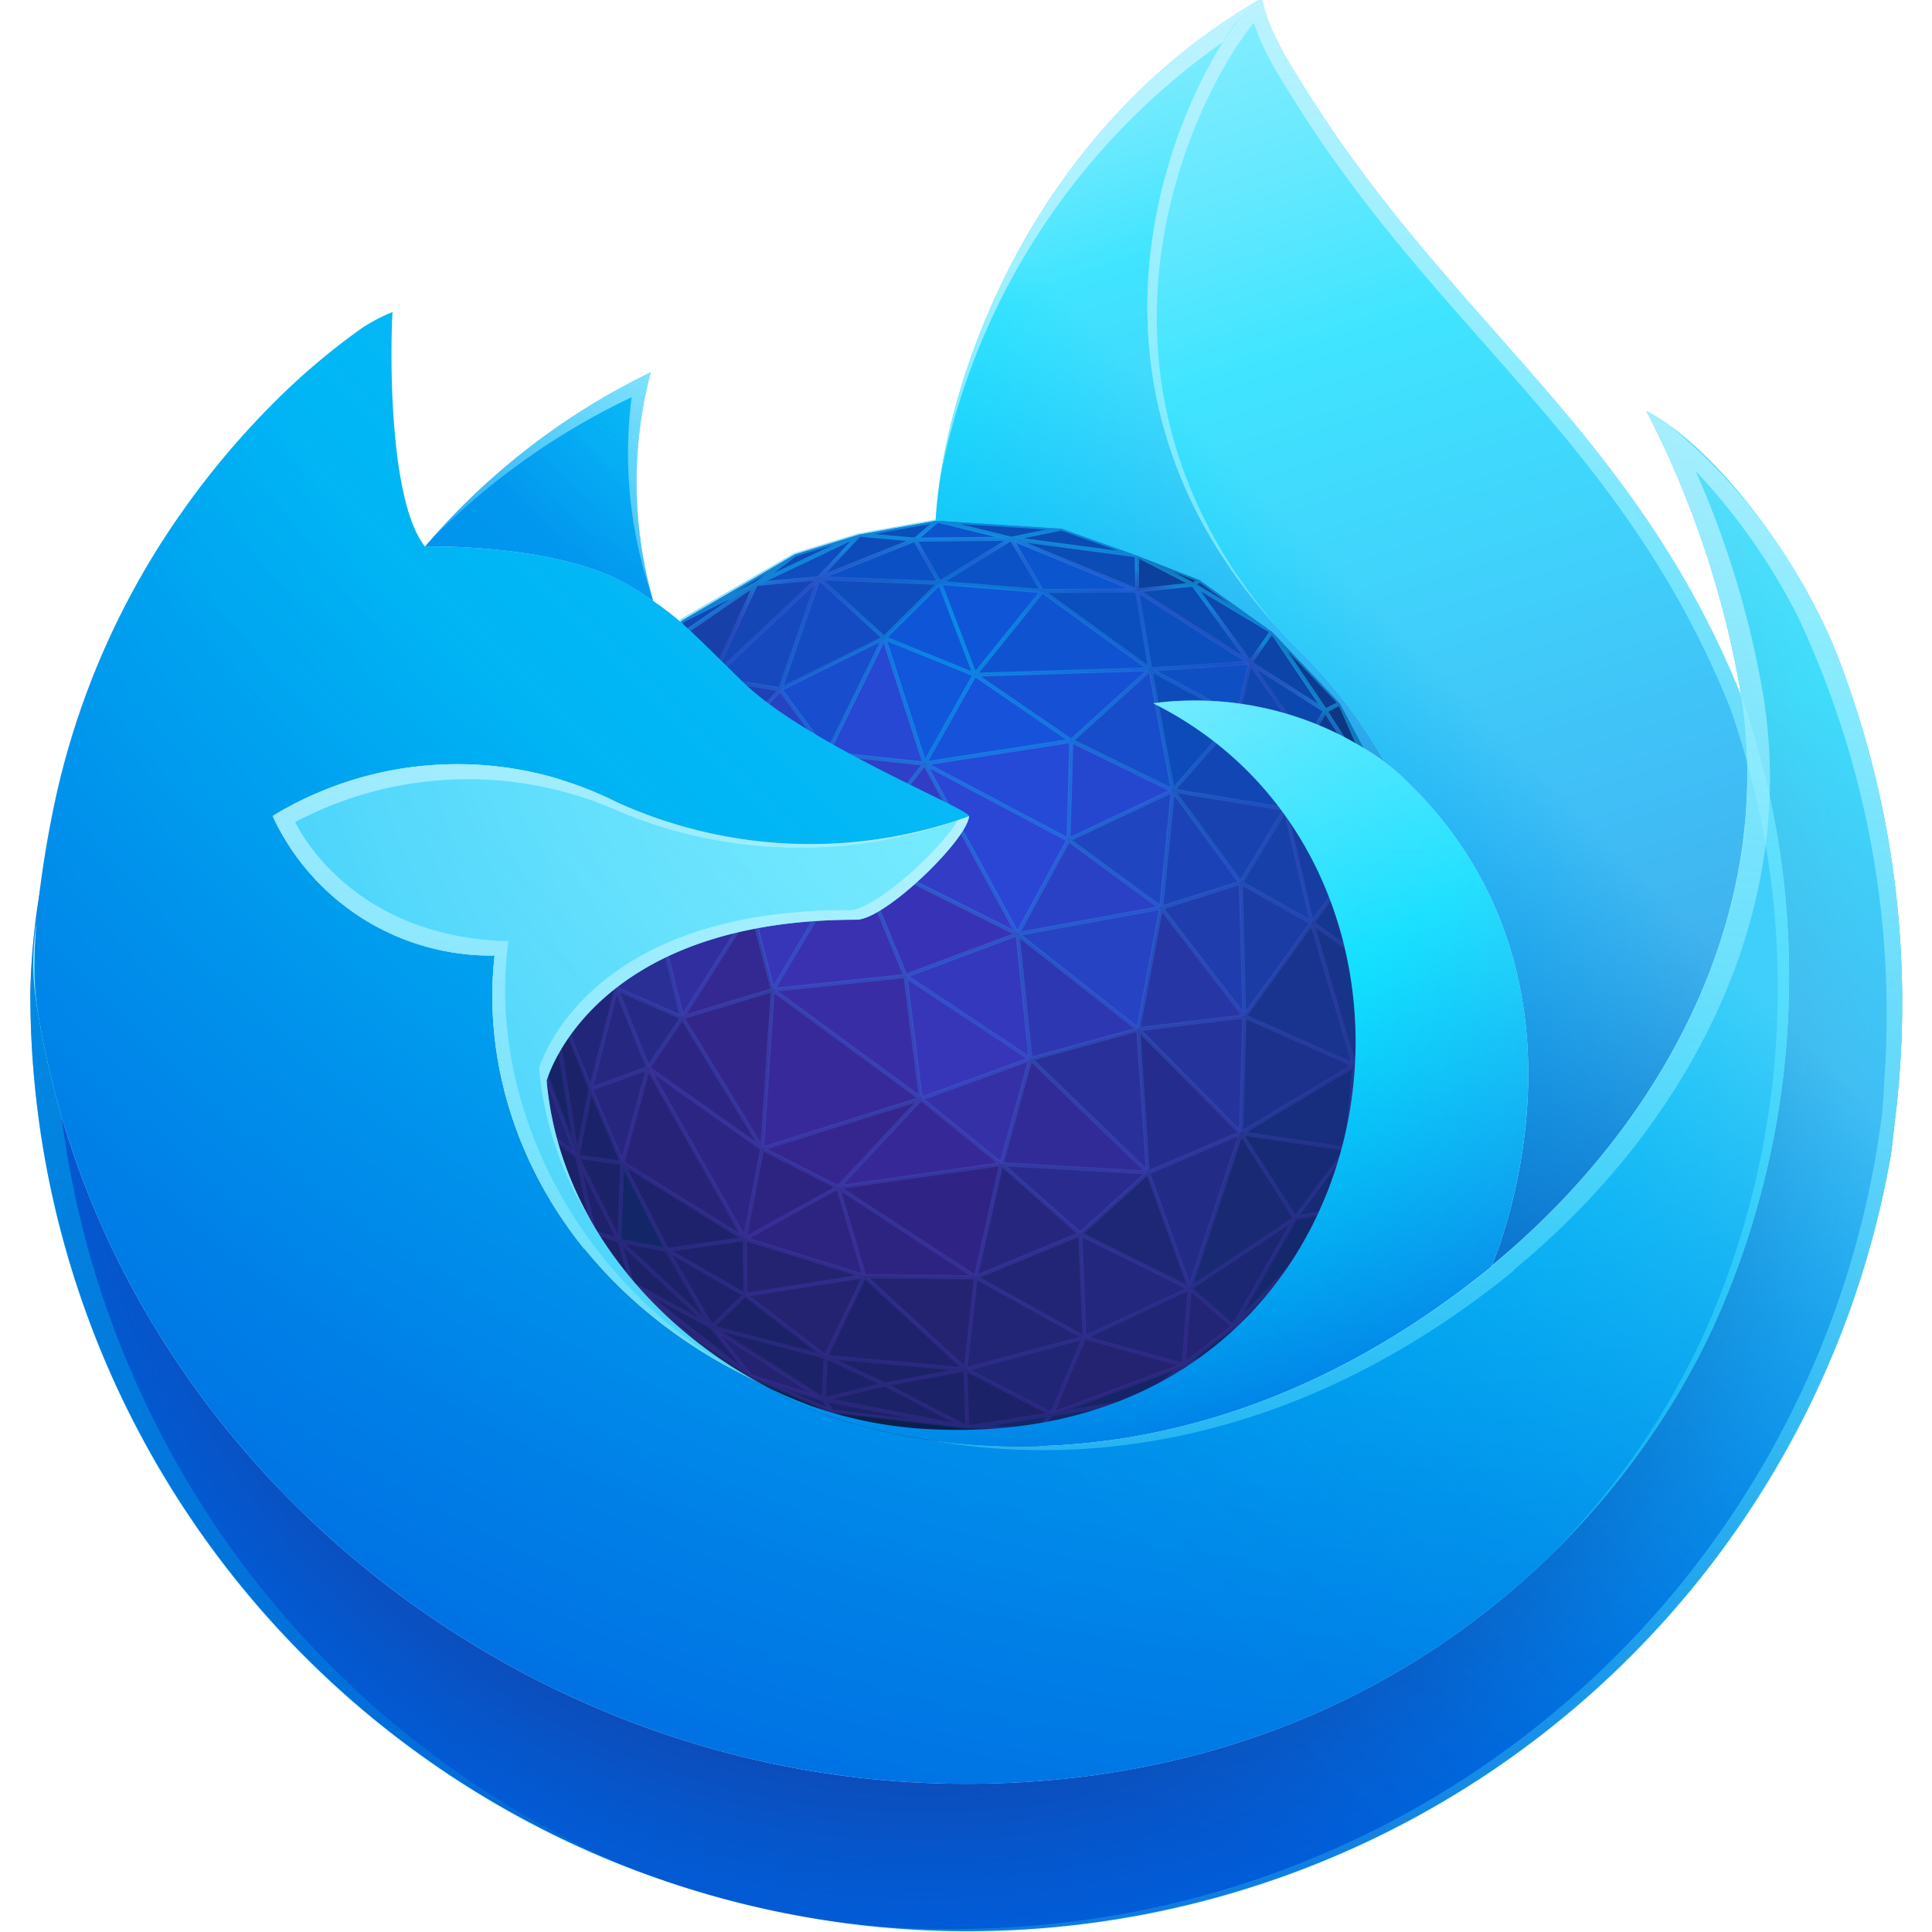 <svg xmlns="http://www.w3.org/2000/svg" xmlns:xlink="http://www.w3.org/1999/xlink" width="80" height="80" viewBox="0 0 80 80"><defs><linearGradient id="g" x1="50.627" y1="-5.344" x2="72.3" y2="59.884" gradientUnits="userSpaceOnUse"><stop offset="0" stop-color="#aaf2ff"/><stop offset=".035" stop-color="#9ef1ff"/><stop offset=".098" stop-color="#7eedff"/><stop offset=".183" stop-color="#4be6ff"/><stop offset=".284" stop-color="#04deff"/><stop offset=".29" stop-color="#0df"/><stop offset=".609" stop-color="#0090ed"/><stop offset=".894" stop-color="#0250bb"/></linearGradient><linearGradient id="h" x1="41.807" y1="-.073" x2="54.786" y2="38.989" gradientUnits="userSpaceOnUse"><stop offset="0" stop-color="#aaf2ff"/><stop offset=".035" stop-color="#9ef1ff"/><stop offset=".098" stop-color="#7eedff"/><stop offset=".183" stop-color="#4be6ff"/><stop offset=".284" stop-color="#04deff"/><stop offset=".29" stop-color="#0df"/><stop offset=".74" stop-color="#0090ed"/><stop offset="1" stop-color="#0250bb"/></linearGradient><linearGradient id="l" x1="70.018" y1="12.052" x2="15.251" y2="66.82" gradientUnits="userSpaceOnUse"><stop offset=".239" stop-color="#80ebff" stop-opacity=".5"/><stop offset=".261" stop-color="#76eaff" stop-opacity=".459"/><stop offset=".359" stop-color="#4ce5ff" stop-opacity=".295"/><stop offset=".455" stop-color="#2be2ff" stop-opacity=".167"/><stop offset=".546" stop-color="#13dfff" stop-opacity=".075"/><stop offset=".631" stop-color="#05deff" stop-opacity=".019"/><stop offset=".704" stop-color="#0df" stop-opacity="0"/></linearGradient><linearGradient id="m" x1="33.227" y1="30.821" x2="25.901" y2="60.844" gradientUnits="userSpaceOnUse"><stop offset="0" stop-color="#bff3ff" stop-opacity=".9"/><stop offset="1" stop-color="#80ebff" stop-opacity=".5"/></linearGradient><linearGradient id="a" x1="62.197" y1="-1.028" x2="57.663" y2="89.327" gradientUnits="userSpaceOnUse"><stop offset="0" stop-color="#bff3ff"/><stop offset="1" stop-color="#0df" stop-opacity="0"/></linearGradient><linearGradient id="n" x1="46.046" y1="-.785" x2="44.589" y2="28.247" gradientUnits="userSpaceOnUse"><stop offset="0" stop-color="#bff3ff"/><stop offset="1" stop-color="#aaf2ff" stop-opacity=".5"/></linearGradient><linearGradient id="o" x1="52.464" y1="28.364" x2="50.275" y2="71.987" xlink:href="?url=https%3A%2F%2Fsmallseotools.com%2F%23a"/><linearGradient id="p" x1="25.089" y1="27.476" x2="27.618" y2="67.676" gradientUnits="userSpaceOnUse"><stop offset="0" stop-color="#bff3ff" stop-opacity=".8"/><stop offset=".999" stop-color="#80ebff" stop-opacity=".2"/></linearGradient><linearGradient id="q" x1="29.095" y1="13.205" x2="19.986" y2="27.533" gradientUnits="userSpaceOnUse"><stop offset="0" stop-color="#bff3ff" stop-opacity=".8"/><stop offset="1" stop-color="#80ebff" stop-opacity=".2"/></linearGradient><linearGradient id="r" x1="15.405" y1="36.91" x2="12.602" y2="92.778" gradientUnits="userSpaceOnUse"><stop offset="0" stop-color="#0df" stop-opacity=".4"/><stop offset="1" stop-color="#0df" stop-opacity="0"/></linearGradient><linearGradient id="s" x1="20.088" y1="5.528" x2="20.604" y2="71.994" xlink:href="?url=https%3A%2F%2Fsmallseotools.com%2F%23a"/><linearGradient id="t" x1="58.622" y1="14.993" x2="54.037" y2="106.368" gradientUnits="userSpaceOnUse"><stop offset="0" stop-color="#bff3ff" stop-opacity=".8"/><stop offset="1" stop-color="#0df" stop-opacity="0"/></linearGradient><radialGradient id="b" cx="40.168" cy="40.377" fy="24.911" r="18.928" gradientUnits="userSpaceOnUse"><stop offset="0" stop-color="#0df" stop-opacity=".4"/><stop offset="1" stop-color="#7542e5" stop-opacity=".15"/></radialGradient><radialGradient id="c" cx="39.881" cy="41.379" r="19.233" gradientUnits="userSpaceOnUse"><stop offset=".915" stop-color="#7542e5" stop-opacity="0"/><stop offset=".929" stop-color="#6a51e7" stop-opacity=".037"/><stop offset=".953" stop-color="#4c78ee" stop-opacity=".139"/><stop offset=".984" stop-color="#1db7f9" stop-opacity=".302"/><stop offset="1" stop-color="#0df" stop-opacity=".4"/></radialGradient><radialGradient id="d" cx="67.016" cy="8.881" r="80.795" gradientTransform="translate(.752)" gradientUnits="userSpaceOnUse"><stop offset="0" stop-color="#80ebff"/><stop offset=".082" stop-color="#4de5ff"/><stop offset=".161" stop-color="#23e1ff"/><stop offset=".222" stop-color="#09deff"/><stop offset=".259" stop-color="#0df"/><stop offset=".26" stop-color="#00dcff"/><stop offset=".38" stop-color="#00b3f5"/><stop offset=".473" stop-color="#0099ef"/><stop offset=".53" stop-color="#0090ed"/><stop offset=".86" stop-color="#0060df"/></radialGradient><radialGradient id="e" cx="37.493" cy="41.912" r="80.795" gradientTransform="translate(.752)" gradientUnits="userSpaceOnUse"><stop offset=".3" stop-color="#321c64" stop-opacity=".8"/><stop offset=".371" stop-color="#212f83" stop-opacity=".511"/><stop offset=".475" stop-color="#0a47ac" stop-opacity=".141"/><stop offset=".53" stop-color="#0250bb" stop-opacity="0"/></radialGradient><radialGradient id="f" cx="58.227" cy="-11.979" r="118.079" gradientTransform="translate(.752)" gradientUnits="userSpaceOnUse"><stop offset="0" stop-color="#80ebff"/><stop offset=".008" stop-color="#76e7fe"/><stop offset=".035" stop-color="#57d9fb"/><stop offset=".067" stop-color="#3bcdf9"/><stop offset=".103" stop-color="#25c3f7"/><stop offset=".144" stop-color="#14bcf6"/><stop offset=".196" stop-color="#09b7f5"/><stop offset=".268" stop-color="#02b4f4"/><stop offset=".469" stop-color="#00b3f4"/><stop offset=".687" stop-color="#0080e7"/><stop offset=".844" stop-color="#0060df"/><stop offset=".995" stop-color="#592acb"/></radialGradient><radialGradient id="i" cx="36.473" cy="5.575" r="27.676" gradientTransform="translate(.752)" gradientUnits="userSpaceOnUse"><stop offset="0" stop-color="#0df"/><stop offset=".156" stop-color="#00d6fd"/><stop offset=".382" stop-color="#00c3f9"/><stop offset=".648" stop-color="#00a4f2"/><stop offset=".792" stop-color="#0090ed"/></radialGradient><radialGradient id="j" cx="55.28" cy="20.14" r="80.684" gradientTransform="translate(.752)" gradientUnits="userSpaceOnUse"><stop offset=".286" stop-color="#80ebff"/><stop offset="1" stop-color="#00b3f4"/></radialGradient><radialGradient id="k" cx="35.821" cy="15.825" r="73.718" gradientTransform="translate(.752)" gradientUnits="userSpaceOnUse"><stop offset=".181" stop-color="#aaf2ff"/><stop offset=".427" stop-color="#0df"/><stop offset=".448" stop-color="#00d2fc"/><stop offset=".613" stop-color="#0080e7"/><stop offset=".689" stop-color="#0060df"/></radialGradient></defs><path fill="#09204d" d="M22.361 46.629l2.442 6.77 3.669 4.951 8.614 1.644 4.121.35 7.036-1.758 3.031-2.905-28.913-9.052z"/><path fill="#09204d" d="M58.818 36.642l-.863-2.862-2.466-4.654-2.821-2.974-2.995-2.139-2.6-1.02-3.12-1.11-5.137-.327-3.24.584-2.643.813-4.69 2.745-2.931 3.271-2.703 4.39-1.063 3.736-.199 5.669 1.014 3.865 2.236 4.4 1.576 2.125 2.181 2 2.723 1.842 3.358 1.461 5.619.659 2.935.082 4.342-1.223 3.882-2.131 2.497-2.131 1.937-2.31 2.738-5.36.604-3.667-.171-5.734z"/><path fill="#0e56d7" d="M38.91 24.132l-2.301 2.282 3.753 1.522 2.792-3.463-4.244-.341z"/><path fill="#1053d1" d="M40.362 27.936l7.266-.221-4.474-3.242-2.792 3.463z"/><path fill="#0b4fbf" d="M47.088 24.449l-3.934.024 4.474 3.242 4.137-.27-4.677-2.996z"/><path fill="#0b48b0" d="M51.765 27.445l-2.352-3.243 3.255 1.95-.903 1.293z"/><path fill="#0c45a7" d="M54.879 29.431l-3.114-1.986.903-1.293 2.211 3.279z"/><path fill="#0f46af" d="M51.765 27.445l-.521 2.222 2.848 1.139-2.327-3.361z"/><path fill="#0c47ad" d="M51.765 27.445l3.114 1.986-.787 1.375-2.327-3.361z"/><path fill="#0e4fc3" d="M47.628 27.715l4.137-.27-.521 2.222-3.616-1.952z"/><path fill="#174dca" d="M47.628 27.715l-3.269 2.96 4.207 2.06-.938-5.02z"/><path fill="#1650d4" d="M40.362 27.936l7.266-.221-3.269 2.96-3.997-2.739z"/><path fill="#1246b2" d="M51.244 29.667l1.978 3.838.87-2.699-2.848-1.139z"/><path fill="#133ea1" d="M53.222 33.505l.87-2.699 2.073 4.93-2.943-2.231z"/><path fill="#103d98" d="M54.092 30.806l3.159 2.314-1.086 2.616-2.073-4.93z"/><path fill="#0b3785" d="M54.879 29.431l.61-.305 1.762 3.994-2.372-3.689z"/><path fill="#0b3685" d="M57.251 33.12l.704.66-2.466-4.654 1.762 3.994z"/><path d="M57.251 33.12l-2.372-3.689-.787 1.375zm-4.583-6.968l2.211 3.279.61-.3z" fill="#0c3b91"/><path fill="#0b3279" d="M58.659 38.878l-.704-5.098.863 2.862-.17 2.236h.011z"/><path fill="#0f388d" d="M57.251 33.12l1.408 5.758-.704-5.098-.704-.66z"/><path fill="#0d3481" d="M56.165 35.736l2.494 3.142-1.408-5.758-1.086 2.616z"/><path fill="#0b2e71" d="M58.648 38.878l.17-2.236.171 5.734-.33-3.498h-.011z"/><path fill="#0e2f77" d="M58.241 43.41l.748-1.034-.33-3.498-.418 4.532z"/><path fill="#0e2969" d="M58.385 46.043l-.598.288 1.202-3.955-.604 3.667z"/><path fill="#0c2a69" d="M57.787 46.331l1.202-3.955-.748 1.034-.454 2.921z"/><path fill="#123180" d="M58.241 43.41l.418-4.532-1.281 1.511.863 3.021z"/><path fill="#112b70" d="M57.787 46.331l.454-2.921-2.471 4.153 2.017-1.232z"/><path fill="#12378c" d="M56.165 35.736l2.494 3.142-1.281 1.511-1.213-4.653z"/><path fill="#122e7b" d="M58.241 43.41l-.863-3.021-1.303 3.72 2.166-.699z"/><path fill="#11296c" d="M55.647 51.403l2.14-5.072-2.002 3.697-.138 1.375z"/><path fill="#142a72" d="M55.785 50.028l2.002-3.697-2.017 1.232.015 2.465z"/><path d="M57.787 46.331l-2.14 5.069 2.738-5.36zm-4.076 7.382l1.936-2.31.138-1.375zm-2.5 2.131l2.5-2.131-2.64 1.214z" fill="#112768"/><path fill="#1c226a" d="M36.637 57.328l-2.523.618.077-1.762 2.446 1.144z"/><path fill="#182b7a" d="M22.609 33.359l.696-.258-1.759 3.994 1.063-3.736z"/><path fill="#1f308d" d="M21.546 37.095l1.332-.248.427-3.746-1.759 3.994z"/><path fill="#1e2b7f" d="M21.626 41.892l-.08-4.797 1.332-.248-1.252 5.045z"/><path d="M51.244 29.667l-2.678 3.068 4.656.77zm-23.368-3.146l3.418-2.339-3.051 1.518z" fill="#1346b5"/><path fill="#1244ac" d="M28.243 25.698l4.69-2.745-1.639 1.229-3.051 1.516"/><path fill="#0e4ab6" d="M31.294 24.182l4.282-2.042-2.643.813-1.639 1.229z"/><path d="M47.628 27.715l.938 5.02 2.678-3.068zM33.9 23.944l3.99-1.6-2.316-.208z" fill="#0e4bba"/><path fill="#0a4ebc" d="M38.816 21.556l-3.24.584 2.316.208.924-.792z"/><path fill="#0c54cc" d="M41.88 22.309l-3.988.039.924-.792"/><path d="M49.413 24.2l-2.325.247 4.677 3zm-7.533-1.891l5.193.684-3.12-1.11z" fill="#0b4bb4"/><path fill="#0c3889" d="M49.413 24.202l-2.34-1.209 2.6 1.02-.26.189z"/><path d="M22.361 46.629l1.539 1.263-2.27-6zM43.55 58.562l1.35-3.178-4.919 1.321zm1.35-3.178l4.112 1.141.249-3.18z" fill="#202575"/><path fill="#1b2773" d="M51.071 54.927l-1.81-1.582 4.373-2.906-2.563 4.488z"/><path fill="#15276d" d="M53.634 50.439l-2.563 4.488 2.64-1.214 2.074-3.685-2.151.411z"/><path d="M49.673 24.013l-.26.189 3.255 1.95zm-2.585.436l2.325-.247-2.34-1.209z" fill="#0c409d"/><path d="M38.816 21.556l3.064.753 2.073-.426zm8.257 1.437l-5.193-.684 5.208 2.14z" fill="#0b4cb7"/><path fill="#0b55ce" d="M41.88 22.309l1.274 2.164 3.934-.024-5.208-2.14z"/><path fill="#0a52c5" d="M41.88 22.309l1.274 2.164-4.244-.341 2.97-1.823z"/><path fill="#0951c4" d="M37.892 22.348l1.018 1.784 2.97-1.823-3.988.039z"/><path fill="#0b50c4" d="M33.902 23.944l3.99-1.596 1.018 1.784-5.008-.188z"/><path d="M31.294 24.182l2.608-.238 1.674-1.8zm2.608-.238l2.707 2.47 2.3-2.282z" fill="#0f4dbf"/><path fill="#1546b6" d="M33.902 23.944l-4.407 4.133 1.799-3.895 2.608-.238z"/><path fill="#1549bd" d="M29.495 28.077l2.812.467 1.595-4.6-4.407 4.133z"/><path fill="#144bc3" d="M32.307 28.544l1.595-4.6 2.707 2.47-4.302 2.13z"/><path fill="#173794" d="M25.312 28.969l.171 1.662 2.393-4.11-2.564 2.448z"/><path fill="#192f84" d="M23.305 33.101l2.007-4.132.171 1.662-2.178 2.47z"/><path fill="#1a389b" d="M25.483 30.631l2.393-4.11 1.619 1.556-4.012 2.554z"/><path fill="#1d3089" d="M25.338 34.195l.145-3.564-2.178 2.47 2.033 1.094z"/><path fill="#1e389f" d="M25.338 34.195l.145-3.564 2.827 2.295-2.972 1.269z"/><path fill="#1c40af" d="M28.31 32.926l1.185-4.849-4.012 2.554 2.827 2.295z"/><path fill="#1e41b7" d="M28.31 32.926l1.185-4.849 2.812.467-3.997 4.382z"/><path fill="#192c7d" d="M22.878 36.847l.427-3.746 2.033 1.094-2.46 2.652z"/><path d="M43.55 58.562l3.781-.587 1.681-1.45zm-22.2-15.8l.279-.872-.08-4.8zm1.531-5.917l-1.252 5.045 2.27 6-1.111-6.95z" fill="#162467"/><path fill="#1a236a" d="M23.896 47.892l1.873.263-1.312-3.062-.561 2.799z"/><path d="M51.071 54.927l-2.059 1.6-1.681 1.45 3.882-2.131zm-11.017 4.189l2.935.082 4.342-1.223-3.781.587zm-14.41-7.742l1.968.378-1.843-3.6z" fill="#132668"/><path d="M34.191 56.184l-3.333-2.566-1.385 1.333 4.641 2.995zm-11.83-9.555l2.236 4.4-.7-3.137zm-1.014-3.865l1.014 3.865-.735-4.737zm18.634 13.941l-5.79-.521 2.446 1.144-2.523.618L31.077 57l3.358 1.461 5.619.659 3.5-.554zm-14.212-8.55l-1.869-.263 1.748 3.482zm-2.981-7.215l1.112 6.952.561-2.8zm4.824 10.812l-1.968-.378-1.044-.345 1.576 2.125 2.181 2L31.077 57l-1.6-2.045z" fill="#1b2268"/><path fill="#212a81" d="M22.878 36.847l2.643 4.089-.183-6.741-2.46 2.652z"/><path fill="#21267a" d="M22.788 40.94l1.669 4.153 1.064-4.157-2.733.004z"/><path fill="#262781" d="M24.457 45.093l1.064-4.157 1.321 3.285-2.385.872z"/><path fill="#272379" d="M25.769 48.155l5.068 3.141-3.995-7.075-1.073 3.934z"/><path d="M24.6 51.029l1.047.345-1.747-3.482zm11.194 1.807l-1.6 3.348 5.79.521zm-10.025-4.681l1.843 3.6 1.861 3.2 1.385-1.333-.021-2.322z" fill="#1e226d"/><path d="M49.261 53.345l-.249 3.18 2.059-1.6zm-8.861-.457l-.421 3.817 4.921-1.321-.175-4.291z" fill="#222475"/><path d="M22.788 40.94h2.733l-2.643-4.089zm21.937 10.153l.175 4.291 4.361-2.039z" fill="#23277d"/><path fill="#1e2776" d="M44.725 51.093l2.807-2.542 1.729 4.794-4.536-2.252z"/><path fill="#222b86" d="M49.261 53.345l2.122-6.427-3.851 1.633 1.729 4.794z"/><path fill="#192974" d="M53.634 50.439l-4.373 2.906 2.122-6.427 2.251 3.521z"/><path fill="#172a75" d="M55.77 47.563l-4.387-.645 2.251 3.521 2.151-.411-.015-2.465z"/><path fill="#172d7d" d="M56.075 44.109l-4.692 2.809 4.387.645 2.471-4.154-2.166.7z"/><path d="M23.305 33.1l2.007-4.132-2.7 4.39zm31.02 5.115l1.75 5.893 1.3-3.72z" fill="#18338a"/><path fill="#153791" d="M57.378 40.389l-1.213-4.653-1.84 2.48 3.053 2.173z"/><path fill="#1b318b" d="M51.383 46.918l4.692-2.809-4.547-2.024-.145 4.833z"/><path fill="#242d8d" d="M51.383 46.918l-4.252-4.296.401 5.929 3.851-1.633z"/><path fill="#2a2b8f" d="M44.725 51.093l-3.265-2.891 6.072.349-2.807 2.542z"/><path d="M25.769 48.155l1.073-3.934-2.385.872zm15.691.045l-1.06 4.688 4.323-1.795z" fill="#27267f"/><path fill="#2d2381" d="M34.702 49.161l-3.142-1.598-.723 3.733 4.954 1.54 4.611.052-5.7-3.727z"/><path fill="#2f2485" d="M40.402 52.888l1.058-4.686-6.758.959 5.7 3.727z"/><path fill="#233196" d="M25.521 40.936l1.355-4.328-1.538-2.413.183 6.741z"/><path fill="#293cb7" d="M28.31 32.926l5.95-1.734-3.143 6.421-2.807-4.687z"/><path fill="#25339c" d="M51.383 46.918l-4.252-4.296 4.397-.537-.145 4.833z"/><path fill="#19348f" d="M56.075 44.109l-1.75-5.893-2.797 3.869 4.547 2.024z"/><path fill="#2a309a" d="M47.532 48.551l-4.863-4.702 4.462-1.227.401 5.929z"/><path fill="#302b96" d="M41.46 48.202l6.072.349-4.863-4.702-1.209 4.353z"/><path fill="#3630a7" d="M41.46 48.202l-3.325-2.708 4.534-1.645-1.209 4.353z"/><path d="M27.876 26.521l.367-.823-2.931 3.271zm25.346 6.984l1.1 4.711 1.84-2.48z" fill="#173da2"/><path fill="#2a36a8" d="M28.31 32.926l2.807 4.687-4.241-1.005 1.434-3.682z"/><path fill="#312e9f" d="M26.876 36.608l4.241 1.005-2.868 4.517-1.373-5.522z"/><path fill="#184dcd" d="M34.26 31.192l2.349-4.778-4.302 2.13 1.953 2.648z"/><path fill="#272986" d="M25.521 40.936l2.728 1.194-1.407 2.091-1.321-3.285z"/><path fill="#2c2584" d="M28.249 42.13l-1.407 2.091 3.995 7.075.723-3.733-3.311-5.433z"/><path fill="#32268b" d="M31.56 47.563l.442-6.573-3.753 1.14 3.311 5.433z"/><path fill="#372999" d="M31.56 47.563l6.575-2.069-6.133-4.504-.442 6.573z"/><path fill="#392da5" d="M38.135 45.494l-.641-5.082-5.492.578 6.133 4.504z"/><path fill="#3338bc" d="M37.494 40.412l4.638-1.734.537 5.171-5.175-3.437z"/><path fill="#362896" d="M34.702 49.161l6.758-.959-3.325-2.708-3.433 3.667z"/><path fill="#35268f" d="M34.702 49.161l-3.142-1.598 6.575-2.069-3.433 3.667z"/><path fill="#2648d3" d="M34.26 31.192l4.027.426-1.678-5.204-2.349 4.778z"/><path fill="#1057dc" d="M40.362 27.936l-3.753-1.522 1.678 5.204 2.075-3.682z"/><path fill="#1653da" d="M40.362 27.936l3.997 2.739-6.072.943 2.075-3.682z"/><path fill="#2b46d5" d="M38.287 31.618l5.956 3.159-2.111 3.901-3.845-7.06z"/><path fill="#244ad7" d="M44.243 34.777l.116-4.102-6.072.943 5.956 3.159z"/><path fill="#2547cf" d="M44.243 34.777l.116-4.102 4.207 2.06-4.323 2.042z"/><path fill="#333cc5" d="M38.287 31.618l3.845 7.06-6.743-3.378 2.898-3.682z"/><path fill="#3833b6" d="M37.494 40.412l4.638-1.734-6.743-3.378 2.105 5.112z"/><path fill="#2a41c6" d="M42.132 38.678l5.947-1.087-3.836-2.814-2.111 3.901z"/><path fill="#2045c1" d="M48.566 32.735l-.487 4.856-3.836-2.814 4.323-2.042z"/><path fill="#1b43b7" d="M48.566 32.735l2.807 3.813-3.294 1.043.487-4.856z"/><path fill="#1742af" d="M53.222 33.505l-4.656-.77 2.807 3.813 1.849-3.043z"/><path d="M29.5 28.077l1.8-3.9-3.418 2.339zm23.727 5.428l-1.849 3.043 2.952 1.668z" fill="#1740a9"/><path fill="#1b3ca4" d="M51.528 42.085l2.797-3.869-2.952-1.668.155 5.537z"/><path fill="#1f3dad" d="M51.528 42.085l-.155-5.537-3.294 1.043 3.449 4.494z"/><path d="M28.31 32.926l5.95-1.734-1.953-2.648zm13.822 5.752l5 3.944.948-5.031z" fill="#2543c3"/><path fill="#2e37b2" d="M42.669 43.849l4.462-1.227-4.999-3.944.537 5.171z"/><path fill="#2d40c7" d="M34.26 31.192l1.129 4.108 2.898-3.682-4.027-.426z"/><path fill="#3537b8" d="M34.26 31.192l-3.143 6.421 4.272-2.313-1.129-4.108z"/><path fill="#3931b0" d="M35.389 35.3l-3.387 5.69 5.492-.578-2.105-5.112z"/><path d="M37.494 40.412l.641 5.082 4.534-1.645zM32 40.99l3.387-5.69-4.272 2.313z" fill="#3735b8"/><path fill="#342892" d="M28.249 42.13l2.868-4.517.885 3.377-3.753 1.14z"/><path d="M31.077 57l3.037.95-4.641-2.995zm-.219-3.378l3.333 2.566 1.6-3.348-4.954-1.54zm9.123 3.087l.421-3.817-4.611-.052zm4.919-1.325l-1.35 3.178 5.462-2.037z" fill="#232372"/><path fill="#2a2f96" d="M25.521 40.936l1.355-4.328 1.373 5.522-2.728-1.194z"/><path d="M26.876 36.608l1.434-3.682-2.971 1.274zm21.2.983l-.948 5.031 4.4-.537z" fill="#2636a5"/><path d="M59.074 42.381v-.008l-.174-5.734v-.02l-.862-2.861v-.006l-2.466-4.654-2.842-3.004h-.006l-2.994-2.137h-.012l-2.6-1.02H47.1l-3.12-1.11h-.021l-5.137-.327H38.8l-3.24.585h-.012l-2.641.812h-.017l-4.69 2.728-2.93 3.269-2.7 4.389v.011l-1.064 3.736v.014l-.2 5.669v.027l1.013 3.862v.013l2.235 4.4v.007L26.1 53.2v.005l2.18 2h.006l2.723 1.842h.006l3.358 1.46h.021l5.619.659h.008l2.934.082h.023l4.342-1.224h.015l3.88-2.13.007-.005h.005l2.5-2.13 1.936-2.311.007-.01 2.738-5.36v-.021l.6-3.665v-.009zM28.407 55.087l-.565-.518 1.27.995zm8.242 2.153l-1.985-.928 4.7.423zm.723-16.9l-5.21.548 3.213-5.4zm-1.818-4.863l6.366 3.189-4.379 1.634zm1.866 5.028l.606 4.8-5.8-4.257zm.53 4.958l-6.3 1.982.423-6.3zm-.35-4.878l4.881 3.241-4.276 1.552zm.078-.152l4.38-1.638.507 4.884zm6.729-5.641l4.059-1.916-.458 4.559zm3.462 2.751l-5.58 1.02 1.982-3.663zm-5.739.957l-3.63-6.675 5.631 2.986zm-.2-.019l-6.408-3.21 2.754-3.5zm-9.895 2.292l-.817-3.118 3.943-2.134zm-.54 6.518l-3.116-5.111 3.53-1.073zm6.359-1.619l-3.168 3.384-2.9-1.474zm4.691-1.687l-1.13 4.07-3.115-2.532zm-.306-5.116l4.71 3.715-4.2 1.157zm.094-.142l5.641-1.03-.9 4.771zm5.845-1.255l.452-4.509 2.606 3.54zm3.115-.81l.144 5.163-3.216-4.189zm-6.959-2.021l.108-3.832 3.931 1.925zm-.17 0l-5.61-2.976 5.719-.888zm-8.736.477l-1.051-3.826 3.751.4zm-.137.143l-3.981 2.151 2.928-5.981zM31.9 40.933l-3.455 1.05 2.641-4.161zm-.625 6.323L26.959 44.2l1.287-1.911zm.348.434l2.9 1.474-3.566 1.97zm6.521-2.08l3.114 2.536-6.328.9zm4.57-1.6l4.6 4.444-5.739-.329zm.122-.118l4.218-1.16.379 5.606zm5.292-6.1l3.243 4.225-4.134.5zm3.335-1.1l2.737 1.551-2.6 3.589zm.029-.178l1.7-2.791 1.008 4.324zm-.125-.122l-2.608-3.542 4.327.715zM44.51 30.65l3.063-2.773.879 4.705zm-6.062.854l1.944-3.449 3.744 2.566zm-4.058-.384l2.2-4.48 1.574 4.88zm-3.28 6.315l-2.67-4.458 5.659-1.65zm-2.826 4.483l-1.292-5.195 3.99.945zm-1.423 2.122l-1.184-2.94 2.445 1.07zm4.605 3.56l-.666 3.453-3.7-6.544zm3.185 1.685l1.013 3.422-4.612-1.434zm6.7-.983l-1.005 4.448-5.409-3.538zm5.974.321l-2.6 2.355L41.7 48.3zm-.094-5.781l4 4.046-3.627 1.538zm.082-.158l4.127-.5-.14 4.534zm6.98-4.279l1.648 5.551-4.284-1.906zm-.935-4.692l2.689 2.039-1.681 2.266zm-4.628-1.037l2.5-2.859 1.843 3.576zm-.113-.129l-.873-4.673 3.366 1.817zm-4.265-1.98l-3.728-2.554 6.776-.206zm-6.043.84l-1.563-4.846 3.495 1.417zm-4.064-.378l-1.809-2.454 3.987-1.975zm-.125.116l-5.544 1.616 3.724-4.083zm-3.179 6.339l-3.95-.936 1.336-3.429zm-2.816 4.5l-2.5-1.095 1.243-3.967zm-1.394 2.187l-2.151.787.959-3.75zm3.869 6.878l-4.732-2.933 1-3.674zm4.819 1.76l-4.477.71-.019-2.108zm-.57-3.451l5.264 3.442-4.259-.048zm6.663-1l3.055 2.706-4.046 1.68zm5.988.342l1.615 4.476-4.236-2.1zm.144-.1l3.6-1.528-1.986 6.015zm3.97-6.384l4.283 1.906-4.419 2.646zm2.867-3.786l2.8 1.993-1.2 3.413zm-.031-.231l1.683-2.268 1.109 4.256zm-1.124-4.724l.774-2.425 1.861 4.428zm-.117-.189l-1.786-3.456 2.564 1.025zm-5.277-5.5l3.729-.244-.47 2zm-7.383.065l2.625-3.257 4.208 3.049zm-.155-.078l-1.352-3.541 3.95.318zm-.176.016l-3.453-1.4 2.117-2.1zm-7.758.593l1.485-4.284 2.521 2.3zm-3.983 4.247l1.087-4.451 2.581.429zm-1.614 3.8l-1.394-2.189 2.694-1.15zm-.074.2l-1.192 3.8-.16-5.926zm-1.373 4.4l-.972 3.8-1.525-3.8zm-2.536-.166l.081-3.729 2.409 3.726zm3.842 3.5l-.971 3.537-1.18-2.757zm3.876 6.888l-2.933.415-1.676-3.272zm.16.148l.019 2.078-2.9-1.669zm4.891 1.552l-1.489 3.102-3.094-2.382zm.174.031l3.918 3.618-5.421-.488zm.192-.053l4.3.049-.392 3.557zm8.635-1.7l.164 4.018L40.6 52.9zm.171.015l4.25 2.11-4.086 1.91zm6.592-4.118l2.11 3.3-4.1 2.724zm.147-.086l4.062.6-1.983 2.65zm.075-.16l4.346-2.6-.283 3.2zm5.74-6.2l.767 2.685-1.925.622zm-1.026-4.58l2.2 2.772-1.13 1.334zm-2.06-5.049l2.859 2.094-.983 2.367zm-2.946-1.439l.461-1.965 2.058 2.972zM47.7 27.626l-.5-3 4.3 2.754zm-.189-.1l-4.1-2.969 3.6-.023zm-8.335-3.458l2.675-1.642L43 24.376zM36.607 26.3l-2.477-2.26 4.581.172zm-4.357 2.149l-2.572-.428 4.031-3.78zm-3.99 4.327l-2.632-2.137 3.735-2.378zm-.112.128l-2.719 1.16.132-3.261zm-2.72 7.732l-2.443-3.779 2.274-2.452zM24.369 45.1l-.463 2.312-.915-5.741zm.118.276l1.145 2.673L24 47.821zm2.97 6.259l-1.726-.335.11-2.822zm3.261 2l-1.226 1.179-1.647-2.831zm.146.094L33.809 56l-4.169-1.09zm9.608-.706l4.2 2.332-4.6 1.235zm8.693.459l-.23 2.933-3.791-1.053zm4.218-2.775L51.049 54.8 49.4 53.354zm2.3-2.89l.012 2.14-1.867.357zm.468-3.645l1.9-.614-2.164 3.642zm1.317-3.764l1.078-1.271-.346 3.813zm-1.209-4.686l.968-2.331 1.254 5.129zm-2.059-4.94l.68-1.187 2.049 3.186zm-.118-.135l-2.012-2.9 2.692 1.716zm-6.749-6.139l2.036-.217 2.06 2.841zm-4.135-.12l-1.121-1.905 4.584 1.884zm-4.262-.374l-.9-1.582 3.538-.036zm-.18.027l-4.456-.167 3.551-1.419zm-9 3.676l1.6-3.455 2.314-.211zm-.287.216l-1.458-1.4 3.078-2.106zm-.109.13l-3.627 2.309 2.167-3.715zm-4.1 5.993l-1.82-.979 1.95-2.211zm-.057.161L22.991 36.6l.384-3.365zM22.7 40.9l-.935.764 1.007-4.055zm.023.2l.954 5.986-1.955-5.166zm2.954 7.129l-.109 2.813L24.044 48zm1.877 3.6L29.11 54.5l-3.194-2.984zm6.546 4.42l-.067 1.545-4.072-2.627zm.167.066l2.114.988-2.18.533zm5.629.492l.066 2.167-3.071-1.607zm4.855-1.3l-1.246 2.933-3.294-1.713zm.2-.026l3.789 1.052-5.032 1.877zm4.384-1.965l1.605 1.4-1.829 1.424zm4.356-3.005l1.85-.354-4.056 4.216zm2.179-.818l-.013-2.087 1.707-1.043zm.15-2.385l2.07-3.478-.381 2.449zm2.642-7.52l.242 2.56-.548.757zM57.4 33.377l.473.444.474 3.43zM55 29.465l.445-.224 1.288 2.919zm-3.117-2.044l.782-1.119 1.914 2.839zm-.122-.122l-2.038-2.812 2.822 1.691zm-4.591-2.944l-.013-1.222 1.964 1.014zm-.17-.033l-4.489-1.844 4.476.589zm-8.879-2.061l.715-.613 2.369.583zm-3.9 1.464l1.389-1.5 1.922.173zm-.359.138l-2.1.191 3.455-1.646zm-5.786 2.418l.232-.521 1.931-.959zm-2.535 4.082L25.4 29l2.1-2zm-.146.24l-1.742 1.975 1.605-3.3zM22.8 36.775l-1.112.207 1.469-3.335zm-.037.18L21.7 41.24l-.068-4.075zm.937 10.669l-1.264-1.04-.606-3.9zm1.772 3.6l-.807-.265-.54-2.419zm3.451 3.328L26.245 53.1l-.431-1.448zm.49.46l1.161 1.48-3.55-2.781zm.434.279l3.693 2.383-2.417-.756zm6.775 2.122l2.87 1.5-4.989-.983zm3.445-.571l3.212 1.671-3.147.5zm8.528-.078l-1.3 1.126-2.935.455zm2.41-1.686l.109.7-1.686.521zm4.375-4.516l-1.73 3.086-2.207 1.015zm.484-.514l1.161-2.145-1.241 2.943zm2.454-6.61l.438-.606-.7 2.318zm.422-4.572l-.006-.045.044-.574.044 1.487zm-.117-.845l-.438-3.178.543 1.8zm-1.3-4.956l-.8-1.815 1.12 2.115zm-2.414-3.748l-1.6-2.371 2.04 2.15zM49.567 24.2l.107-.077L50.9 25zm-.162-.093l-.831-.429.924.363zm-7.016-1.817l1.558-.32 2.344.834zm-.508-.068L39.76 21.7l3.556.226zm-4.018.039l-1.654-.149 2.315-.418zm-5.837 1.478l.946-.709 1.526-.47zm-.777.37l-.821.408 1.262-.738zm-3.444 2.362l-.974.93 1.113-1.242zm-4.562 6.563l-.433.16 1.683-2.733zm-.564.389l.467-.173-1.181 2.683zm-1.163 6.963l.024 1.493-.086.272zm.081 1.875l.426 2.745-.587-2.24zm2.223 5.678l.547 2.45-1.747-3.437zm1.755 3.5l.38 1.278-1.131-1.525zm8.484 6.577l.158.253-1.66-.722zm.426.36l-.2-.31 3.611.711zm8.846.3l-.38.43-1.982-.055zm.263-.041l2.363-.367-2.714.764zm5.46-2.041l1.386-.428L48 57.513zm2.22-.919l-.109-.7 2.025-.931zm4.386-5.258l-.095.945-1.332 1.589zm2.193-4.03l.342-.165-1.567 3.078zm.455-.408l-.384.186.772-2.54z" fill="url(https://smallseotools.com/#b)"/><path d="M59.074 42.381v-.008l-.174-5.734v-.02l-.862-2.861v-.006l-2.466-4.654-2.842-3.004h-.006l-2.994-2.137h-.012l-2.6-1.02H47.1l-3.12-1.11h-.021l-5.137-.327H38.8l-3.24.585h-.012l-2.641.812h-.017l-4.69 2.728-2.93 3.269-2.7 4.389v.011l-1.064 3.736v.014l-.2 5.669v.027l1.013 3.862v.013l2.235 4.4v.007L26.1 53.2v.005l2.18 2h.006l2.723 1.842h.006l3.358 1.46h.021l5.619.659h.008l2.934.082h.023l4.342-1.224h.015l3.88-2.13.007-.005h.005l2.5-2.13 1.936-2.311.007-.01 2.738-5.36v-.021l.6-3.665v-.009zM28.407 55.087l-.565-.518 1.27.995zm8.242 2.153l-1.985-.928 4.7.423zm.723-16.9l-5.21.548 3.213-5.4zm-1.818-4.863l6.366 3.189-4.379 1.634zm1.866 5.028l.606 4.8-5.8-4.257zm.53 4.958l-6.3 1.982.423-6.3zm-.35-4.878l4.881 3.241-4.276 1.552zm.078-.152l4.38-1.638.507 4.884zm6.729-5.641l4.059-1.916-.458 4.559zm3.462 2.751l-5.58 1.02 1.982-3.663zm-5.739.957l-3.63-6.675 5.631 2.986zm-.2-.019l-6.408-3.21 2.754-3.5zm-9.895 2.292l-.817-3.118 3.943-2.134zm-.54 6.518l-3.116-5.111 3.53-1.073zm6.359-1.619l-3.168 3.384-2.9-1.474zm4.691-1.687l-1.13 4.07-3.115-2.532zm-.306-5.116l4.71 3.715-4.2 1.157zm.094-.142l5.641-1.03-.9 4.771zm5.845-1.255l.452-4.509 2.606 3.54zm3.115-.81l.144 5.163-3.216-4.189zm-6.959-2.021l.108-3.832 3.931 1.925zm-.17 0l-5.61-2.976 5.719-.888zm-8.736.477l-1.051-3.826 3.751.4zm-.137.143l-3.981 2.151 2.928-5.981zM31.9 40.933l-3.455 1.05 2.641-4.161zm-.625 6.323L26.959 44.2l1.287-1.911zm.348.434l2.9 1.474-3.566 1.97zm6.521-2.08l3.114 2.536-6.328.9zm4.57-1.6l4.6 4.444-5.739-.329zm.122-.118l4.218-1.16.379 5.606zm5.292-6.1l3.243 4.225-4.134.5zm3.335-1.1l2.737 1.551-2.6 3.589zm.029-.178l1.7-2.791 1.008 4.324zm-.125-.122l-2.608-3.542 4.327.715zM44.51 30.65l3.063-2.773.879 4.705zm-6.062.854l1.944-3.449 3.744 2.566zm-4.058-.384l2.2-4.48 1.574 4.88zm-3.28 6.315l-2.67-4.458 5.659-1.65zm-2.826 4.483l-1.292-5.195 3.99.945zm-1.423 2.122l-1.184-2.94 2.445 1.07zm4.605 3.56l-.666 3.453-3.7-6.544zm3.185 1.685l1.013 3.422-4.612-1.434zm6.7-.983l-1.005 4.448-5.409-3.538zm5.974.321l-2.6 2.355L41.7 48.3zm-.094-5.781l4 4.046-3.627 1.538zm.082-.158l4.127-.5-.14 4.534zm6.98-4.279l1.648 5.551-4.284-1.906zm-.935-4.692l2.689 2.039-1.681 2.266zm-4.628-1.037l2.5-2.859 1.843 3.576zm-.113-.129l-.873-4.673 3.366 1.817zm-4.265-1.98l-3.728-2.554 6.776-.206zm-6.043.84l-1.563-4.846 3.495 1.417zm-4.064-.378l-1.809-2.454 3.987-1.975zm-.125.116l-5.544 1.616 3.724-4.083zm-3.179 6.339l-3.95-.936 1.336-3.429zm-2.816 4.5l-2.5-1.095 1.243-3.967zm-1.394 2.187l-2.151.787.959-3.75zm3.869 6.878l-4.732-2.933 1-3.674zm4.819 1.76l-4.477.71-.019-2.108zm-.57-3.451l5.264 3.442-4.259-.048zm6.663-1l3.055 2.706-4.046 1.68zm5.988.342l1.615 4.476-4.236-2.1zm.144-.1l3.6-1.528-1.986 6.015zm3.97-6.384l4.283 1.906-4.419 2.646zm2.867-3.786l2.8 1.993-1.2 3.413zm-.031-.231l1.683-2.268 1.109 4.256zm-1.124-4.724l.774-2.425 1.861 4.428zm-.117-.189l-1.786-3.456 2.564 1.025zm-5.277-5.5l3.729-.244-.47 2zm-7.383.065l2.625-3.257 4.208 3.049zm-.155-.078l-1.352-3.541 3.95.318zm-.176.016l-3.453-1.4 2.117-2.1zm-7.758.593l1.485-4.284 2.521 2.3zm-3.983 4.247l1.087-4.451 2.581.429zm-1.614 3.8l-1.394-2.189 2.694-1.15zm-.074.2l-1.192 3.8-.16-5.926zm-1.373 4.4l-.972 3.8-1.525-3.8zm-2.536-.166l.081-3.729 2.409 3.726zm3.842 3.5l-.971 3.537-1.18-2.757zm3.876 6.888l-2.933.415-1.676-3.272zm.16.148l.019 2.078-2.9-1.669zm4.891 1.552l-1.489 3.102-3.094-2.382zm.174.031l3.918 3.618-5.421-.488zm.192-.053l4.3.049-.392 3.557zm8.635-1.7l.164 4.018L40.6 52.9zm.171.015l4.25 2.11-4.086 1.91zm6.592-4.118l2.11 3.3-4.1 2.724zm.147-.086l4.062.6-1.983 2.65zm.075-.16l4.346-2.6-.283 3.2zm5.74-6.2l.767 2.685-1.925.622zm-1.026-4.58l2.2 2.772-1.13 1.334zm-2.06-5.049l2.859 2.094-.983 2.367zm-2.946-1.439l.461-1.965 2.058 2.972zM47.7 27.626l-.5-3 4.3 2.754zm-.189-.1l-4.1-2.969 3.6-.023zm-8.335-3.458l2.675-1.642L43 24.376zM36.607 26.3l-2.477-2.26 4.581.172zm-4.357 2.149l-2.572-.428 4.031-3.78zm-3.99 4.327l-2.632-2.137 3.735-2.378zm-.112.128l-2.719 1.16.132-3.261zm-2.72 7.732l-2.443-3.779 2.274-2.452zM24.369 45.1l-.463 2.312-.915-5.741zm.118.276l1.145 2.673L24 47.821zm2.97 6.259l-1.726-.335.11-2.822zm3.261 2l-1.226 1.179-1.647-2.831zm.146.094L33.809 56l-4.169-1.09zm9.608-.706l4.2 2.332-4.6 1.235zm8.693.459l-.23 2.933-3.791-1.053zm4.218-2.775L51.049 54.8 49.4 53.354zm2.3-2.89l.012 2.14-1.867.357zm.468-3.645l1.9-.614-2.164 3.642zm1.317-3.764l1.078-1.271-.346 3.813zm-1.209-4.686l.968-2.331 1.254 5.129zm-2.059-4.94l.68-1.187 2.049 3.186zm-.118-.135l-2.012-2.9 2.692 1.716zm-6.749-6.139l2.036-.217 2.06 2.841zm-4.135-.12l-1.121-1.905 4.584 1.884zm-4.262-.374l-.9-1.582 3.538-.036zm-.18.027l-4.456-.167 3.551-1.419zm-9 3.676l1.6-3.455 2.314-.211zm-.287.216l-1.458-1.4 3.078-2.106zm-.109.13l-3.627 2.309 2.167-3.715zm-4.1 5.993l-1.82-.979 1.95-2.211zm-.057.161L22.991 36.6l.384-3.365zM22.7 40.9l-.935.764 1.007-4.055zm.023.2l.954 5.986-1.955-5.166zm2.954 7.129l-.109 2.813L24.044 48zm1.877 3.6L29.11 54.5l-3.194-2.984zm6.546 4.42l-.067 1.545-4.072-2.627zm.167.066l2.114.988-2.18.533zm5.629.492l.066 2.167-3.071-1.607zm4.855-1.3l-1.246 2.933-3.294-1.713zm.2-.026l3.789 1.052-5.032 1.877zm4.384-1.965l1.605 1.4-1.829 1.424zm4.356-3.005l1.85-.354-4.056 4.216zm2.179-.818l-.013-2.087 1.707-1.043zm.15-2.385l2.07-3.478-.381 2.449zm2.642-7.52l.242 2.56-.548.757zM57.4 33.377l.473.444.474 3.43zM55 29.465l.445-.224 1.288 2.919zm-3.117-2.044l.782-1.119 1.914 2.839zm-.122-.122l-2.038-2.812 2.822 1.691zm-4.591-2.944l-.013-1.222 1.964 1.014zm-.17-.033l-4.489-1.844 4.476.589zm-8.879-2.061l.715-.613 2.369.583zm-3.9 1.464l1.389-1.5 1.922.173zm-.359.138l-2.1.191 3.455-1.646zm-5.786 2.418l.232-.521 1.931-.959zm-2.535 4.082L25.4 29l2.1-2zm-.146.24l-1.742 1.975 1.605-3.3zM22.8 36.775l-1.112.207 1.469-3.335zm-.037.18L21.7 41.24l-.068-4.075zm.937 10.669l-1.264-1.04-.606-3.9zm1.772 3.6l-.807-.265-.54-2.419zm3.451 3.328L26.245 53.1l-.431-1.448zm.49.46l1.161 1.48-3.55-2.781zm.434.279l3.693 2.383-2.417-.756zm6.775 2.122l2.87 1.5-4.989-.983zm3.445-.571l3.212 1.671-3.147.5zm8.528-.078l-1.3 1.126-2.935.455zm2.41-1.686l.109.7-1.686.521zm4.375-4.516l-1.73 3.086-2.207 1.015zm.484-.514l1.161-2.145-1.241 2.943zm2.454-6.61l.438-.606-.7 2.318zm.422-4.572l-.006-.045.044-.574.044 1.487zm-.117-.845l-.438-3.178.543 1.8zm-1.3-4.956l-.8-1.815 1.12 2.115zm-2.414-3.748l-1.6-2.371 2.04 2.15zM49.567 24.2l.107-.077L50.9 25zm-.162-.093l-.831-.429.924.363zm-7.016-1.817l1.558-.32 2.344.834zm-.508-.068L39.76 21.7l3.556.226zm-4.018.039l-1.654-.149 2.315-.418zm-5.837 1.478l.946-.709 1.526-.47zm-.777.37l-.821.408 1.262-.738zm-3.444 2.362l-.974.93 1.113-1.242zm-4.562 6.563l-.433.16 1.683-2.733zm-.564.389l.467-.173-1.181 2.683zm-1.163 6.963l.024 1.493-.086.272zm.081 1.875l.426 2.745-.587-2.24zm2.223 5.678l.547 2.45-1.747-3.437zm1.755 3.5l.38 1.278-1.131-1.525zm8.484 6.577l.158.253-1.66-.722zm.426.36l-.2-.31 3.611.711zm8.846.3l-.38.43-1.982-.055zm.263-.041l2.363-.367-2.714.764zm5.46-2.041l1.386-.428L48 57.513zm2.22-.919l-.109-.7 2.025-.931zm4.386-5.258l-.095.945-1.332 1.589zm2.193-4.03l.342-.165-1.567 3.078zm.455-.408l-.384.186.772-2.54z" fill="url(https://smallseotools.com/#c)"/><path d="M75.959 26.832c-1.686-4.052-5.1-8.427-7.784-9.809A40.165 40.165 0 0 1 72.1 28.786c0-.009 0 .008.006.037l.007.041a35.053 35.053 0 0 1-1.208 26.157c-4.446 9.532-15.211 19.3-32.061 18.825-18.202-.515-34.239-14.009-37.233-31.682-.545-2.787 0-4.2.274-6.465a28.874 28.874 0 0 0-.628 5.347v.2A38.808 38.808 0 0 0 78.3 47.8c.065-.5.118-.995.176-1.495a39.8 39.8 0 0 0-2.517-19.473z" fill="url(https://smallseotools.com/#d)"/><path d="M75.959 26.832c-1.686-4.052-5.1-8.427-7.784-9.809A40.165 40.165 0 0 1 72.1 28.786c0-.009 0 .008.006.037l.007.041a35.053 35.053 0 0 1-1.208 26.157c-4.446 9.532-15.211 19.3-32.061 18.825-18.202-.515-34.239-14.009-37.233-31.682-.545-2.787 0-4.2.274-6.465a28.874 28.874 0 0 0-.628 5.347v.2A38.808 38.808 0 0 0 78.3 47.8c.065-.5.118-.995.176-1.495a39.8 39.8 0 0 0-2.517-19.473z" fill="url(https://smallseotools.com/#e)"/><path d="M1.611 42.164c2.994 17.673 19.031 31.167 37.237 31.682 16.85.476 27.615-9.293 32.061-18.825a35.053 35.053 0 0 0 1.208-26.157v-.037c0-.029-.006-.046-.006-.037l.008.065c1.376 8.977-3.195 17.674-10.341 23.555l-.022.05C47.824 63.782 34.5 59.289 31.8 57.451a24.76 24.76 0 0 1-.565-.282c-8.118-3.875-11.472-11.264-10.753-17.6a9.964 9.964 0 0 1-9.192-5.776 14.651 14.651 0 0 1 14.266-.571 19.337 19.337 0 0 0 14.568.572c-.014-.315-6.767-3-9.4-5.59-1.407-1.385-2.075-2.052-2.666-2.553a11.762 11.762 0 0 0-1-.758c-.231-.157-.49-.327-.8-.531-2.83-1.838-8.458-1.736-8.644-1.732h-.018c-1.539-1.947-1.43-8.367-1.342-9.707a6.954 6.954 0 0 0-1.3.686 28.275 28.275 0 0 0-3.792 3.245A34 34 0 0 0 7.535 21.2v.006-.006a32.689 32.689 0 0 0-5.207 11.738c-.018.084-1.396 6.104-.717 9.226z" fill="url(https://smallseotools.com/#f)"/><path d="M53.742 26.87a21.061 21.061 0 0 1 3.6 4.7 7.876 7.876 0 0 1 .583.476c8.8 8.1 4.187 19.549 3.844 20.365 7.146-5.881 11.717-14.578 10.341-23.555-4.388-10.925-11.827-15.33-17.9-24.921a47.894 47.894 0 0 1-.914-1.485 11.747 11.747 0 0 1-.427-.8 7.032 7.032 0 0 1-.58-1.539.1.1 0 0 0-.088-.1.129.129 0 0 0-.073 0l-.019.01-.029.012c-1.5.715-10.399 14.79 1.662 26.837z" fill="url(https://smallseotools.com/#g)"/><path d="M38.816 21.556l5.137.327 3.12 1.11 2.6 1.02 2.995 2.139 2.821 2.974.98 1.849a23.46 23.46 0 0 1 .634.413c.085.059.162.118.241.177a21.061 21.061 0 0 0-3.6-4.695C41.681 14.823 50.58.748 52.08.033l.02-.022c-9.747 5.7-13.054 16.251-13.357 21.529v.03z" fill="url(https://smallseotools.com/#h)"/><path d="M26.25 24.362a22.816 22.816 0 0 1 .8.531 17.927 17.927 0 0 1-.109-9.472 28.736 28.736 0 0 0-9.34 7.209c.191-.004 5.819-.106 8.649 1.732z" fill="url(https://smallseotools.com/#i)"/><path d="M22.635 44.75s1.791-6.667 12.825-6.667c1.193 0 4.6-3.325 4.666-4.289a19.337 19.337 0 0 1-14.568-.572 14.651 14.651 0 0 0-14.266.571 9.964 9.964 0 0 0 9.192 5.776c-.719 6.336 2.635 13.725 10.753 17.6.182.087.352.182.538.265-4.738-2.447-8.651-7.07-9.14-12.684z" fill="url(https://smallseotools.com/#j)"/><path d="M57.927 32.041a7.876 7.876 0 0 0-.583-.476c-.079-.059-.156-.118-.241-.177a13.406 13.406 0 0 0-9.356-2.269c13.957 6.97 10.21 30.971-9.129 30.065a17.241 17.241 0 0 1-5.049-.973 22.74 22.74 0 0 1-1.14-.465c-.218-.1-.437-.2-.654-.312l.027.017c2.7 1.838 16.022 6.331 29.947-4.995l.022-.05c.343-.816 4.952-12.268-3.844-20.365z" fill="url(https://smallseotools.com/#k)"/><path d="M75.956 26.831c-1.686-4.053-5.1-8.427-7.784-9.81A40.19 40.19 0 0 1 72.1 28.785l.008.064C67.721 17.925 60.281 13.52 54.206 3.928a45.312 45.312 0 0 1-.914-1.484 12.796 12.796 0 0 1-.428-.8 7.053 7.053 0 0 1-.578-1.535.1.1 0 0 0-.088-.1.138.138 0 0 0-.073 0c-.006 0-.014.009-.02.011s-.019.011-.028.015l.016-.022c-9.747 5.7-13.052 16.283-13.356 21.561l.079-.014 5.137.327 2.891 1.028 2.829 1.1 2.995 2.139 2.818 2.972s.97 1.82.983 1.851a13.279 13.279 0 0 0-8.725-1.858c13.956 6.97 10.21 30.971-9.129 30.065a17.272 17.272 0 0 1-5.049-.972Q33 58 32.426 57.744a14.44 14.44 0 0 1-.654-.312l.027.017a22.816 22.816 0 0 1-.565-.281c.181.086.352.181.538.264-4.738-2.446-8.651-7.07-9.14-12.684 0 0 1.791-6.667 12.825-6.667 1.193 0 4.6-3.325 4.666-4.289-.014-.315-6.768-3-9.4-5.59-1.407-1.384-2.075-2.052-2.667-2.553a11.4 11.4 0 0 0-1.005-.757 17.943 17.943 0 0 1-.109-9.473 28.745 28.745 0 0 0-9.34 7.21h-.018c-1.538-1.946-1.429-8.366-1.342-9.707a7.042 7.042 0 0 0-1.3.686 28.222 28.222 0 0 0-3.792 3.246 33.908 33.908 0 0 0-3.624 4.34 32.711 32.711 0 0 0-5.201 11.743c-.019.084-.034.171-.052.255-.073.342-.4 2.073-.448 2.445 0 .028 0-.029 0 0a45.091 45.091 0 0 0-.572 5.408v.2A38.807 38.807 0 0 0 78.3 47.8c.066-.5.119-1 .177-1.5a39.807 39.807 0 0 0-2.521-19.469zm-3.849 1.99l.006.042z" fill="url(https://smallseotools.com/#l)"/><path d="M40.126 33.794s-.164.068-.468.172c-.758 1.281-3.453 3.727-4.483 3.722-11.034-.048-12.854 6.546-12.854 6.546a14.093 14.093 0 0 0 2.162 6.333 14.194 14.194 0 0 1-1.848-5.817s1.791-6.667 12.825-6.667c1.193 0 4.6-3.325 4.666-4.289z" fill="url(https://smallseotools.com/#m)"/><path d="M72.117 28.864v-.037c0-.029-.006-.046 0-.037s0 .022.007.065a38.737 38.737 0 0 0-.834-1.92c-.1-.212-.2-.41-.305-.617-.195-.4-.388-.8-.59-1.176-.125-.235-.256-.458-.384-.686-.188-.335-.374-.672-.567-1-.142-.236-.288-.462-.432-.692-.189-.3-.377-.6-.57-.892-.153-.231-.31-.454-.465-.679-.193-.278-.385-.556-.582-.827-.162-.224-.327-.443-.492-.662-.2-.261-.393-.522-.592-.778a67.045 67.045 0 0 0-.516-.651c-.2-.249-.4-.5-.605-.745q-.265-.321-.533-.639c-.1-.115-.193-.233-.291-.348l.124.152c-3.374-3.966-7.023-7.621-10.281-12.765a47.165 47.165 0 0 1-.914-1.485 11.747 11.747 0 0 1-.427-.8 7.949 7.949 0 0 1-.534-1.362C52.327.258 52.315.22 52.311.2a4.52 4.52 0 0 1-.022-.09.1.1 0 0 0-.088-.1.129.129 0 0 0-.073 0l-.019.011a.27.27 0 0 0-.029.015 1.138 1.138 0 0 0-.235.173 1.26 1.26 0 0 0-.056.05 3.722 3.722 0 0 0-.307.325l-.011.011C49.15 3.323 43.213 15.2 52.78 25.854c-8.957-10.54-3.312-21.93-.859-24.914a8.61 8.61 0 0 0 .479 1.172 11.488 11.488 0 0 0 .427.8c.3.513.607 1 .914 1.484 6.076 9.592 13.516 14 17.9 24.921 0-.042-.007-.058-.007-.064s0 .008.005.037l.006.037a35.054 35.054 0 0 1-1.204 26.163 32.153 32.153 0 0 1-6.164 8.838 32.214 32.214 0 0 0 6.632-9.307 35.058 35.058 0 0 0 1.208-26.157z" fill="url(https://smallseotools.com/#a)"/><path d="M52.08.033l.02-.022c-8.78 5.137-12.334 14.206-13.174 19.812A28.672 28.672 0 0 1 50.647 1.735 5.436 5.436 0 0 1 52.08.033z" fill="url(https://smallseotools.com/#n)"/><path d="M61.749 52.456l.022-.05c.343-.816 4.952-12.268-3.844-20.365a7.876 7.876 0 0 0-.583-.476c-.079-.059-.156-.118-.241-.177a13.543 13.543 0 0 0-9-2.325H48.1a8.612 8.612 0 0 0-.353.055C61.546 36.01 58.039 59.55 39.266 59.2l.153.009C58.45 59.957 62.2 36.618 48.977 29.3a14.05 14.05 0 0 1 7.349 2.122 8.183 8.183 0 0 1 .247.169 7.4 7.4 0 0 1 .6.452c9.107 7.747 4.95 19.37 4.638 20.2l-.02.052" fill="url(https://smallseotools.com/#o)"/><path d="M25.662 33.61a19.385 19.385 0 0 0 14.029.345 19.388 19.388 0 0 1-14.133-.733 14.743 14.743 0 0 0-14.081.45l-.051.033h-.005l-.042.028-.032.022-.02.014h-.006l-.014.01h-.005l.018.043v.006l.022.05v.01l.033.072v.006a8 8 0 0 0 .255.487 9.925 9.925 0 0 0 8.852 5.1c-.7 6.146 2.438 13.282 10.036 17.242-7.262-4.185-10.313-11.78-9.465-17.821-5.607-.148-8.114-3.509-8.831-4.934a15.333 15.333 0 0 1 13.44-.43z" fill="url(https://smallseotools.com/#p)"/><path d="M27.049 24.872l-.19-.111.2.132zm-.04-.142a17.957 17.957 0 0 1-.063-9.309 28.285 28.285 0 0 0-8.98 6.811 29.292 29.292 0 0 1 8.189-5.784 18.179 18.179 0 0 0 .854 8.282z" fill="url(https://smallseotools.com/#q)"/><path d="M2.547 46.226l-.031-.111a35.886 35.886 0 0 1-.9-3.951 16.765 16.765 0 0 1 0-5 32.988 32.988 0 0 0-.355 3.88v.2a38.774 38.774 0 0 0 26.04 36.608A39.224 39.224 0 0 1 2.547 46.226z" fill="url(https://smallseotools.com/#r)"/><path d="M2.236 42.32c-.679-3.122.7-9.141.717-9.226A32.689 32.689 0 0 1 8.16 21.352v.006-.006a34 34 0 0 1 3.623-4.341 28.275 28.275 0 0 1 3.792-3.245 3.338 3.338 0 0 1 .164-.1c-.014 2.948.154 7.923 1.519 9.554h.018c.187-.01 5.835-.259 8.724 1.5.321.2.585.359.821.51a11.927 11.927 0 0 1 1.029.731c.606.486 1.294 1.135 2.743 2.482 2.1 1.951 6.669 3.891 8.644 4.815-1.924-.969-6.464-3.04-8.511-5.055-1.407-1.385-2.075-2.052-2.666-2.553a11.762 11.762 0 0 0-1-.758c-.231-.157-.49-.327-.8-.531-2.83-1.838-8.458-1.736-8.644-1.732h-.018c-1.406-1.779-1.436-7.293-1.364-9.252 0-.076 0-.145.008-.21v-.127c0-.042 0-.083.007-.118 0 0-.007-.007-.016-.007h-.035l-.022.008-.032.012-.031.013-.037.017-.04.019-.04.02-.049.024-.039.021-.058.03-.033.018a19.292 19.292 0 0 0-.864.5 28.275 28.275 0 0 0-3.792 3.245A34 34 0 0 0 7.535 21.2v.006-.006a32.689 32.689 0 0 0-5.207 11.738c-.018.084-1.4 6.1-.717 9.226C4.159 57.2 16.154 69.215 30.892 72.778 16.441 69.031 4.748 57.147 2.236 42.32z" fill="url(https://smallseotools.com/#s)"/><path d="M75.959 26.832a23.765 23.765 0 0 0-6.81-9.2l-.069-.049a13.613 13.613 0 0 0-.23-.158q-.043-.03-.087-.057-.11-.07-.216-.135l-.084-.05a7.863 7.863 0 0 0-.288-.159 35.137 35.137 0 0 1 .306.615 33.589 33.589 0 0 1 .186.383A39.735 39.735 0 0 1 72.1 28.786l.008.065c1.376 8.977-3.195 17.674-10.341 23.555l-.022.05c-8.883 7.225-17.52 8.013-23.312 7.159 5.771 1.078 14.874.623 24.25-7l.021-.05c7.146-5.881 11.718-14.578 10.342-23.555l-.008-.065a38.939 38.939 0 0 0-2.829-9.445 25.662 25.662 0 0 1 4.243 6.047 38.616 38.616 0 0 1 3.586 19c-.03.495-.055.989-.093 1.48A38.63 38.63 0 0 1 41.533 79.82a39.649 39.649 0 0 1-7.661-.312A38.837 38.837 0 0 0 78.3 47.8c.065-.5.118-.995.176-1.495a39.8 39.8 0 0 0-2.517-19.473zm-3.842 2.032v-.037z" fill="url(https://smallseotools.com/#t)"/></svg>